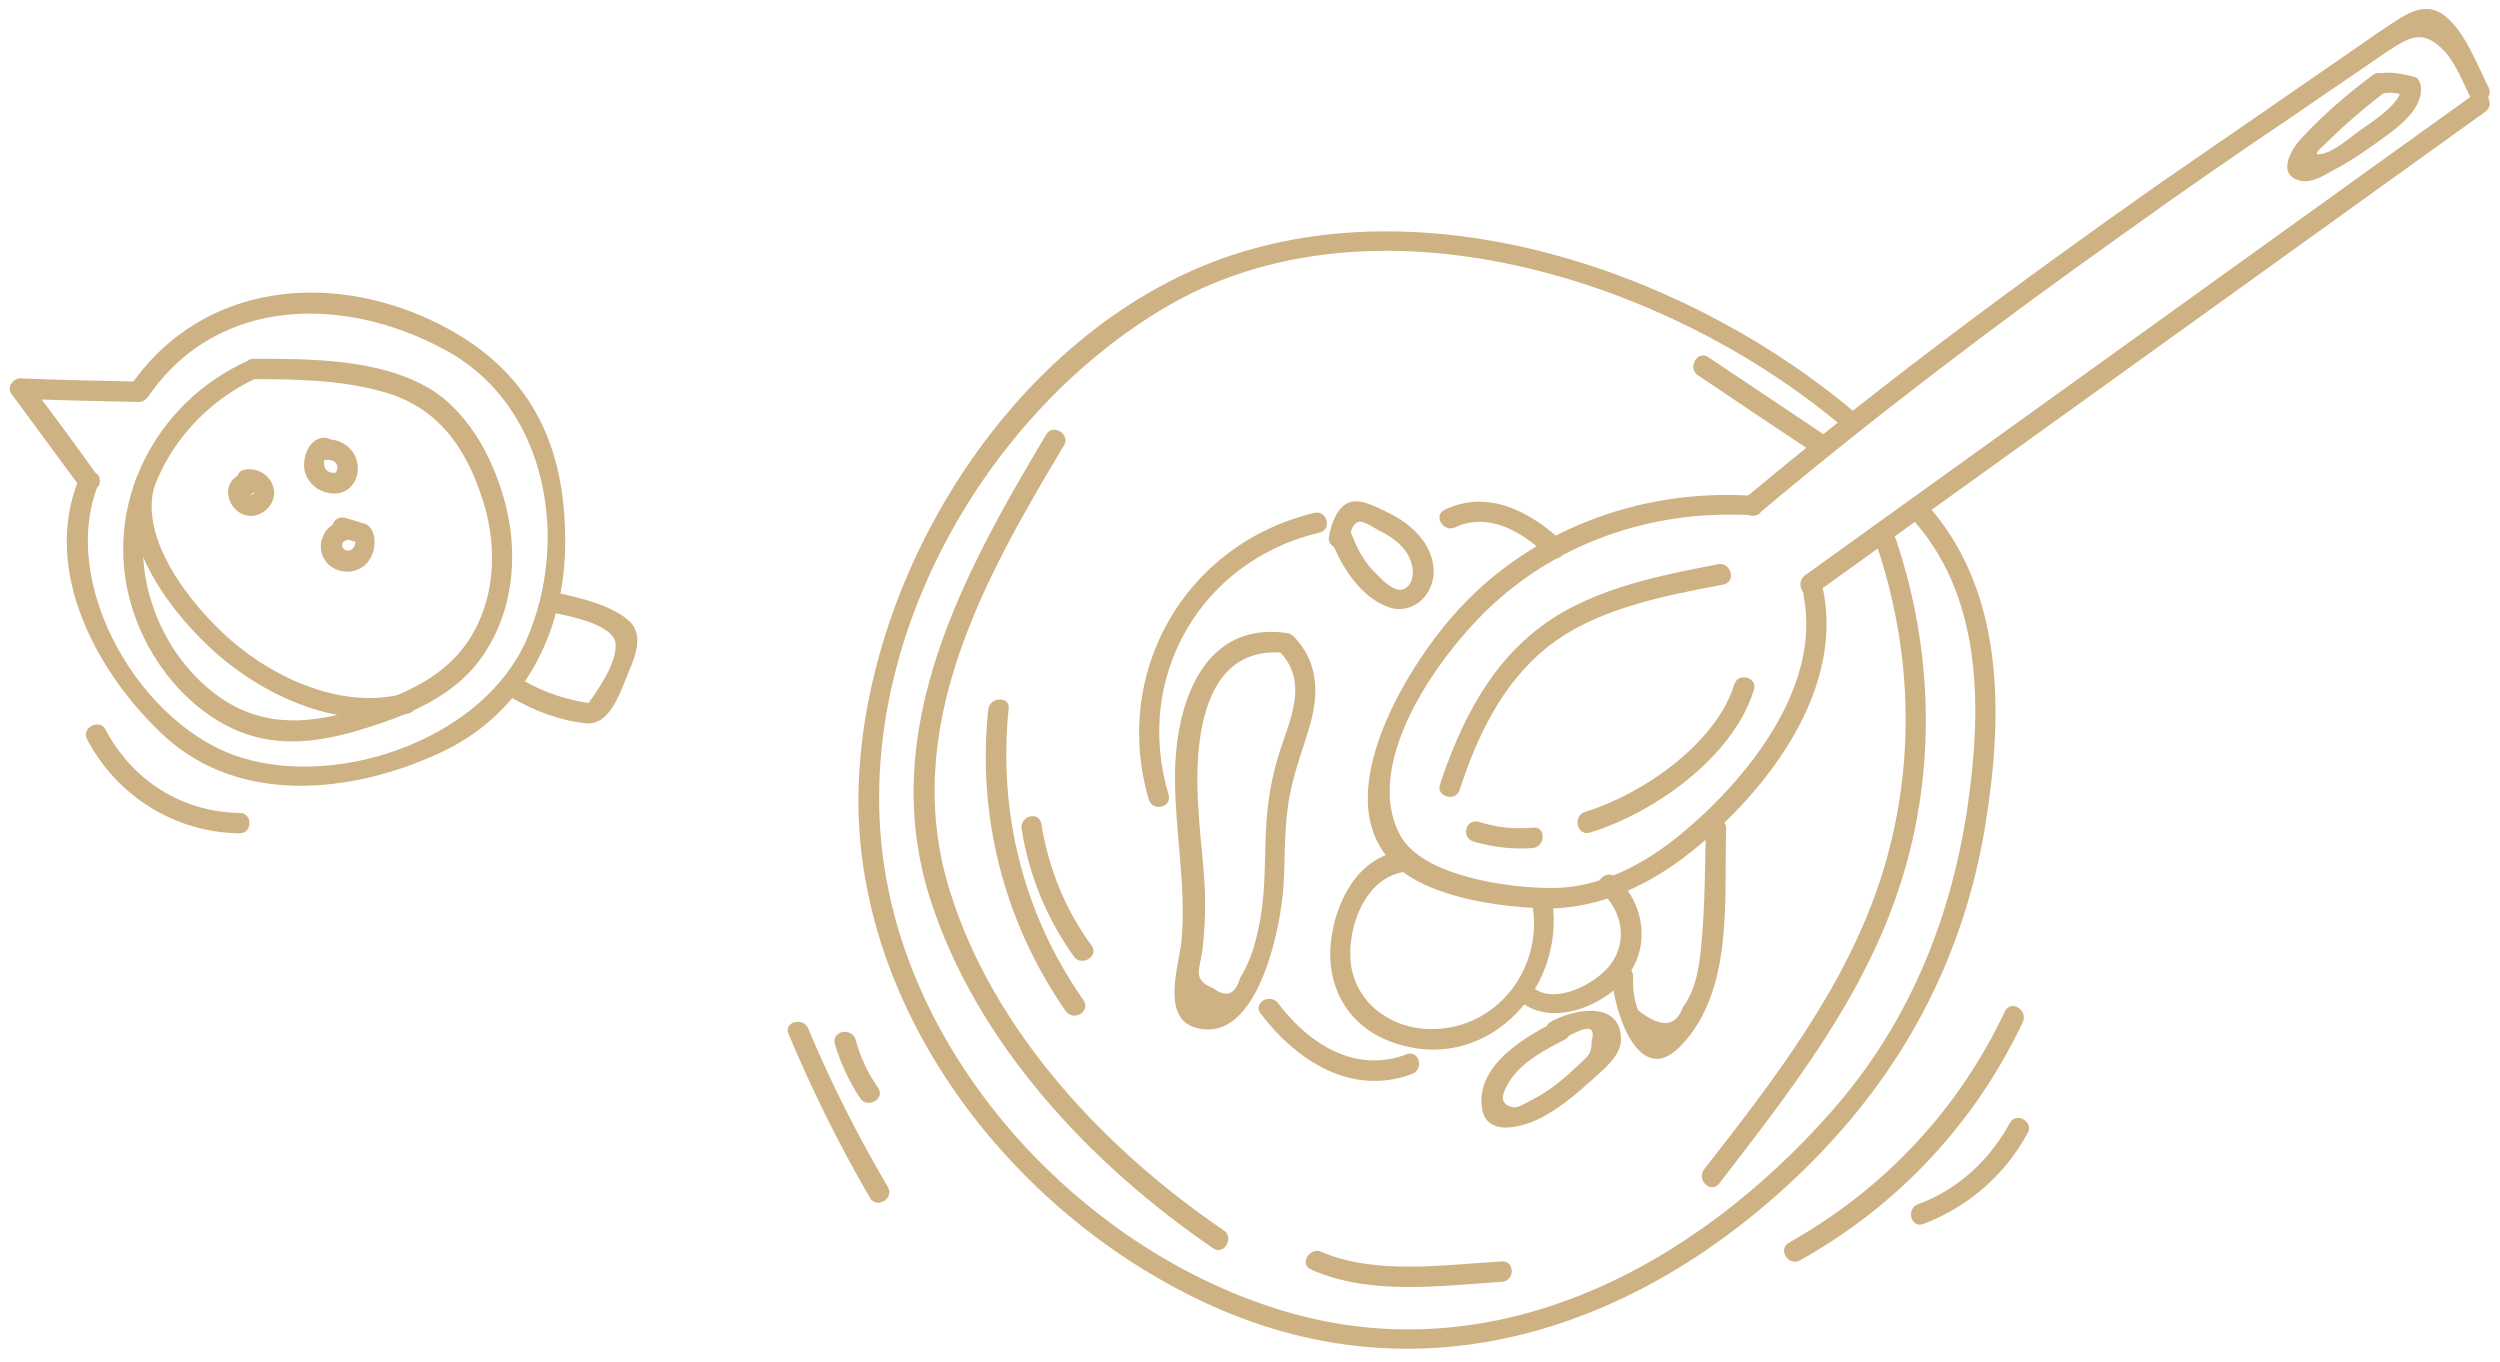 <?xml version="1.0" encoding="utf-8"?>
<!-- Generator: Adobe Illustrator 23.0.3, SVG Export Plug-In . SVG Version: 6.00 Build 0)  -->
<svg version="1.1" id="Layer_1" xmlns="http://www.w3.org/2000/svg" xmlns:xlink="http://www.w3.org/1999/xlink" x="0px" y="0px"
	 viewBox="0 0 306.6 167" enable-background="new 0 0 306.6 167" xml:space="preserve">
<g>
	<g>
		<path fill="#CFB283" d="M9.7,58.7C5,70,12,82.8,20.3,90.4c9.2,8.3,22.7,6.9,33.3,2.1c11-4.9,16.1-15.7,15.7-27.4
			C69,52.3,63.3,43.7,51.6,38.7c-12.8-5.4-27.4-3.3-35.6,8.6c-0.9,1.3,1.2,2.6,2.2,1.3c8.7-12.6,24.7-12.3,36.9-5.4
			c12,6.8,14.8,23,9.5,35.2c-5.2,12-22.5,18.2-34.7,14.6C17.4,89.4,7,71.7,12.1,59.3C12.8,57.8,10.3,57.2,9.7,58.7L9.7,58.7z"/>
	</g>
</g>
<g>
	<g>
		<path fill="#CFB283" d="M12,58.4c-2.7-3.8-5.5-7.6-8.4-11.4c-0.4,0.6-0.7,1.3-1.1,1.9c4.8,0.2,9.7,0.3,14.5,0.4
			c1.6,0,1.6-2.5,0-2.5c-4.8-0.1-9.7-0.2-14.5-0.4c-0.9,0-1.7,1.1-1.1,1.9c2.8,3.8,5.6,7.6,8.4,11.4C10.8,60.9,13,59.7,12,58.4
			L12,58.4z"/>
	</g>
</g>
<g>
	<g>
		<path fill="#CFB283" d="M30.5,44.2C19,49.3,12.5,62,16.1,74.2c1.6,5.4,5,10.4,9.7,13.6c5.9,4,11.8,3.7,18.4,1.7
			c5.9-1.8,11.8-4.1,15.3-9.5c3.3-5.1,4-11.4,2.7-17.3c-1.3-5.7-4.4-12-9.6-15.1C46.4,44,38.1,44,31.1,44c-1.6,0-1.6,2.5,0,2.5
			c5.3,0,10.6,0.1,15.7,1.5c6.7,1.8,10.2,6.6,12.3,13c1.8,5.3,1.8,11.5-1,16.5c-3.1,5.6-8.8,7.8-14.6,9.6c-6.3,1.9-12.1,2-17.5-2.3
			c-4-3.2-6.7-7.7-7.9-12.7c-2.5-10.8,3.7-21.3,13.5-25.8C33.2,45.7,31.9,43.5,30.5,44.2L30.5,44.2z"/>
	</g>
</g>
<g>
	<g>
		<path fill="#CFB283" d="M16.7,58.7c-2.5,7.8,4.4,16.6,9.9,21.5c6.2,5.4,15.3,9.4,23.5,7.3c1.6-0.4,0.9-2.8-0.7-2.4
			c-7.3,1.9-15.6-1.8-21.1-6.6c-4.8-4.2-11.4-12.4-9.3-19.1C19.6,57.8,17.2,57.1,16.7,58.7L16.7,58.7z"/>
	</g>
</g>
<g>
	<g>
		<path fill="#CFB283" d="M62.8,85.6c2.8,1.6,5.9,2.8,9.1,3.1c2.8,0.3,4.1-3.6,5-5.8c0.8-1.9,2.1-4.7,0.5-6.5
			c-2-2.1-6.3-3.1-9.1-3.7c-1.6-0.3-2.2,2.1-0.7,2.4c2.1,0.4,7.8,1.5,7.9,3.9c0.1,2.6-2.4,5.9-3.8,7.9c0.4-0.2,0.7-0.4,1.1-0.6
			c-3.1-0.4-6-1.3-8.7-2.9C62.6,82.7,61.4,84.8,62.8,85.6L62.8,85.6z"/>
	</g>
</g>
<g>
	<g>
		<path fill="#CFB283" d="M30.9,58.4c-1.6-1-3.2,0.8-2.9,2.4c0.3,1.6,1.8,2.8,3.4,2.4c1.5-0.4,2.6-2,2.1-3.5c-0.4-1.5-2-2.4-3.5-2.1
			c-1.6,0.3-0.9,2.8,0.7,2.4c0.3-0.1,0.7,0.4,0.3,0.6c-0.2,0.1-0.2,0.1-0.4-0.1c-0.1,0-0.1-0.1-0.1-0.2c0-0.2,0-0.2,0,0
			c-0.1,0.2-0.4,0.2-0.8,0.1C31.1,61.4,32.3,59.3,30.9,58.4L30.9,58.4z"/>
	</g>
</g>
<g>
	<g>
		<path fill="#CFB283" d="M41.6,64c-1.5,0.4-2.5,2-2.2,3.6c0.3,1.6,1.8,2.6,3.4,2.5c1.7-0.1,2.9-1.4,3.1-3.1c0.1-0.8,0-1.8-0.6-2.4
			C45,64.2,44.4,64.2,44,64c-0.6-0.2-1.1-0.3-1.7-0.5c-1.6-0.4-2.2,2-0.7,2.4c0.9,0.2,1.7,0.5,2.6,0.7c-0.2-0.2-0.5-0.4-0.7-0.6
			c0.3,0.7-0.2,1.7-1,1.5c-0.6-0.1-0.8-1-0.1-1.2C43.8,65.9,43.1,63.5,41.6,64L41.6,64z"/>
	</g>
</g>
<g>
	<g>
		<path fill="#CFB283" d="M39.5,53.7c-1.8,0.3-2.5,2.7-2.1,4.2c0.5,1.7,2.2,2.8,4,2.6c1.8-0.2,2.8-2.1,2.4-3.8
			c-0.3-1.7-2-2.9-3.7-2.8c-1.6,0.1-1.6,2.6,0,2.5c0.5,0,1,0.1,1.2,0.6c0.1,0.2,0.1,0.5,0,0.7c0,0.1-0.1,0.2-0.2,0.3
			c-0.1,0.1,0,0.1,0.1,0c0.2-0.1,0.1-0.1-0.1,0c-0.5,0-0.9-0.1-1.2-0.5c-0.2-0.3-0.3-1.3,0.2-1.4c0.7-0.1,1-0.9,0.9-1.5
			C40.8,53.8,40.1,53.6,39.5,53.7L39.5,53.7z"/>
	</g>
</g>
<g>
	<g>
		<path fill="#CFB283" d="M214.9,60.8c-13.8-0.9-27.5,4.2-36.7,14.7c-5.9,6.7-15.8,22.9-6.9,30.8c4.2,3.8,12.5,4.9,17.9,5.1
			c6.2,0.2,12.1-2.4,17-6c9.7-7.3,20-20.1,17.4-33c-0.3-1.6-2.7-0.9-2.4,0.7c2.2,11.3-7.1,22.7-15.3,29.4c-4.3,3.5-9.6,6.3-15.2,6.4
			c-5.4,0.1-16.3-1.4-19-6.5c-4.9-9.2,5.5-23.2,12.2-29c8.6-7.5,19.8-10.9,31.1-10.2C216.5,63.4,216.5,60.9,214.9,60.8L214.9,60.8z"
			/>
	</g>
</g>
<g>
	<g>
		<path fill="#CFB283" d="M215.8,62.9c14.3-12,29.1-23.2,44.3-34c7.1-5.1,14.3-10.1,21.6-15c3.6-2.5,7.2-4.9,10.8-7.4
			c2.9-1.9,4.6-3.1,7.3-0.2c1.4,1.5,2.3,3.9,3.2,5.7c0.7,1.4,2.9,0.2,2.2-1.3c-1.4-2.7-3-7.2-5.7-9c-2.6-1.7-5.2,0.6-7.4,2
			C283,10,274,16.2,265,22.4c-17.5,12.3-34.6,25-51,38.7C212.8,62.2,214.6,64,215.8,62.9L215.8,62.9z"/>
	</g>
</g>
<g>
	<g>
		<path fill="#CFB283" d="M222.6,72.8c27.4-19.7,54.8-39.4,82.2-59.1c1.3-0.9,0-3.1-1.3-2.2c-27.4,19.7-54.8,39.4-82.2,59.1
			C220.1,71.6,221.3,73.8,222.6,72.8L222.6,72.8z"/>
	</g>
</g>
<g>
	<g>
		<path fill="#CFB283" d="M291,9.2c-3.1,2.3-6.1,4.9-8.8,7.8c-1.3,1.4-3.1,4.6,0.1,5.2c1.3,0.2,2.8-0.7,3.8-1.3
			c1.8-0.9,3.4-2,5.1-3.2c2.2-1.6,6-4,5.7-7.1c-0.1-0.5-0.3-1.1-0.9-1.2c-1.6-0.4-3-0.7-4.6-0.3c-1.5,0.4-0.9,2.8,0.7,2.4
			c1.2-0.3,2.2,0,3.3,0.3c-0.3-0.4-0.6-0.8-0.9-1.2c0.2,1.9-3.5,4.3-4.8,5.2c-1.3,0.9-3.5,2.9-5.1,3.1c-1.1,0.2,0-0.7,0.5-1.2
			c0.7-0.7,1.4-1.3,2.1-2c1.7-1.5,3.4-3,5.3-4.4C293.5,10.4,292.3,8.2,291,9.2L291,9.2z"/>
	</g>
</g>
<g>
	<g>
		<path fill="#CFB283" d="M210.7,69.2c-7.8,1.5-16.5,3.2-22.8,8.5c-5.7,4.7-9,11.6-11.3,18.5c-0.5,1.5,1.9,2.2,2.4,0.7
			c2.1-6.5,5.2-13,10.6-17.4c5.9-4.8,14.3-6.4,21.7-7.8C213,71.4,212.3,68.9,210.7,69.2L210.7,69.2z"/>
	</g>
</g>
<g>
	<g>
		<path fill="#CFB283" d="M180.7,103.2c2.4,0.7,4.8,1,7.3,0.8c1.6-0.2,1.6-2.7,0-2.5c-2.3,0.2-4.4,0-6.6-0.7
			C179.8,100.3,179.1,102.7,180.7,103.2L180.7,103.2z"/>
	</g>
</g>
<g>
	<g>
		<path fill="#CFB283" d="M195,102.1c7.9-2.4,17.6-9.3,20.1-17.5c0.5-1.5-1.9-2.2-2.4-0.7c-2.2,7.3-11.4,13.6-18.4,15.7
			C192.8,100.2,193.5,102.6,195,102.1L195,102.1z"/>
	</g>
</g>
<g>
	<g>
		<path fill="#CFB283" d="M228.1,51.1C208,33.8,176,22.4,149.9,31.7c-25.6,9.2-43.7,38.2-44.6,64.7c-0.9,27.8,19.7,53.7,44.6,64.3
			c25.9,11,51.9,1.7,71.3-17.2c12-11.7,19.6-25.8,22.3-42.4c2.2-13.6,2.4-29-7.6-39.7c-1.1-1.2-2.9,0.6-1.8,1.8
			c9.2,9.7,9,23.9,7.1,36.4c-2.1,13.6-7.3,26.1-16.4,36.5c-16.9,19.3-41.5,32.4-67.3,24.7c-23.9-7.1-45.1-29.3-49-54.2
			c-4.2-26.4,11.4-55,33.9-68.6c25.9-15.7,62.7-3.6,84,14.7C227.6,53.9,229.3,52.1,228.1,51.1L228.1,51.1z"/>
	</g>
</g>
<g>
	<g>
		<path fill="#CFB283" d="M128.3,53.3C118.1,70.4,107.6,89.5,114,110c5.6,17.8,19.7,32.8,34.8,43.1c1.3,0.9,2.6-1.3,1.3-2.2
			c-14.6-9.9-28.3-24.5-33.6-41.6c-6.2-19.8,4.1-38.2,14-54.7C131.3,53.2,129.1,51.9,128.3,53.3L128.3,53.3z"/>
	</g>
</g>
<g>
	<g>
		<path fill="#CFB283" d="M160.8,155.7c7.2,3.2,15.8,2,23.4,1.5c1.6-0.1,1.6-2.6,0-2.5c-7,0.4-15.6,1.7-22.2-1.2
			C160.6,152.9,159.3,155.1,160.8,155.7L160.8,155.7z"/>
	</g>
</g>
<g>
	<g>
		<path fill="#CFB283" d="M230.1,66.7c4.5,13.2,4.9,27.5,0.6,40.9c-4.3,13.4-13.1,24.8-21.7,35.8c-1,1.3,0.8,3,1.8,1.8
			c8.8-11.4,17.9-23,22.3-36.9c4.4-13.7,4-28.6-0.6-42.2C232,64.6,229.6,65.2,230.1,66.7L230.1,66.7z"/>
	</g>
</g>
<g>
	<g>
		<path fill="#CFB283" d="M223.4,53.1c-4.6-3.1-9.3-6.2-13.9-9.3c-1.3-0.9-2.6,1.3-1.3,2.2c4.6,3.1,9.2,6.2,13.9,9.3
			C223.5,56.1,224.8,54,223.4,53.1L223.4,53.1z"/>
	</g>
</g>
<g>
	<g>
		<path fill="#CFB283" d="M171.8,104.4c-5.3,0.7-8.1,6.3-8.6,11.3c-0.5,5.5,2.2,10.2,7.5,12.1c11.2,4.1,21.2-6.1,19.7-17.1
			c-0.2-1.6-2.6-0.9-2.4,0.7c1.1,7.8-4.8,15.1-12.9,14.8c-5-0.2-9.4-3.7-9.5-9c-0.1-4.2,2.1-9.7,6.8-10.3
			C174.1,106.6,173.4,104.2,171.8,104.4L171.8,104.4z"/>
	</g>
</g>
<g>
	<g>
		<path fill="#CFB283" d="M186.2,122.6c3.7,3.4,10.1,1,13-2.4c3.3-3.8,2.6-9.3-1-12.6c-1.2-1.1-3,0.7-1.8,1.8c2.5,2.3,3.3,6,1.1,8.9
			c-1.8,2.4-7,5.1-9.6,2.7C186.7,119.7,185,121.5,186.2,122.6L186.2,122.6z"/>
	</g>
</g>
<g>
	<g>
		<path fill="#CFB283" d="M197.7,119.7c0.1,3.8,3.1,13.9,8.3,8.7c6.7-6.8,5.4-18.1,5.7-26.7c0.1-1.6-2.4-1.6-2.5,0
			c-0.1,4.5-0.1,9.1-0.5,13.6c-0.2,2.6-0.6,6-2.3,8.2c-0.9,2.5-2.7,2.6-5.5,0.4c-0.5-1.3-0.7-2.7-0.6-4.2
			C200.2,118.1,197.7,118.1,197.7,119.7L197.7,119.7z"/>
	</g>
</g>
<g>
	<g>
		<path fill="#CFB283" d="M190.7,125.3c-3.7,1.9-9.4,5.2-9,10.2c0.3,4.4,5.7,2.6,8,1.2c2.1-1.2,3.9-2.8,5.7-4.4
			c1.4-1.3,3.5-2.9,3.4-5c-0.2-4.7-5.9-3.5-8.6-2c-1.4,0.8-0.2,2.9,1.3,2.2c0.7-0.4,1.3-0.7,2-1c1.6-0.7,2.1-0.3,1.7,1.2
			c0,1.7-0.5,1.8-1.6,2.9c-1.6,1.5-3.3,3-5.2,4c-0.6,0.3-2.1,1.3-2.8,1.2c-2.4-0.4-0.8-2.7-0.2-3.6c1.6-2.2,4.2-3.5,6.5-4.7
			C193.4,126.7,192.2,124.6,190.7,125.3L190.7,125.3z"/>
	</g>
</g>
<g>
	<g>
		<path fill="#CFB283" d="M157.6,77.6c-10.3-1.3-13.5,9.1-13.5,17.7c0,6.7,1.4,13.4,0.8,20.1c-0.3,2.9-2.5,9.3,1.6,10.6
			c7.8,2.4,10.6-12.5,10.9-17.2c0.2-3.2,0.1-6.4,0.5-9.5c0.4-3.6,1.7-6.8,2.7-10.2c1.2-4,1.1-8-2-11.1c-1.1-1.1-2.9,0.6-1.8,1.8
			c3.8,3.7,1.4,8.4,0.1,12.5c-0.9,2.9-1.4,5.7-1.6,8.7c-0.2,3.4-0.1,6.8-0.5,10.1c-0.2,1.8-0.6,3.6-1.1,5.3
			c-0.4,1.2-0.9,2.4-1.6,3.5c-0.6,2.1-1.7,2.5-3.3,1.3c-2.7-1.1-1.6-2.3-1.3-5c0.2-1.8,0.3-3.6,0.3-5.4c0-3.8-0.6-7.5-0.8-11.2
			c-0.6-7.7,0-20.8,10.8-19.5C159.2,80.3,159.2,77.8,157.6,77.6L157.6,77.6z"/>
	</g>
</g>
<g>
	<g>
		<path fill="#CFB283" d="M163.3,66.3c1.2,3.2,3.5,6.8,6.8,8.1c2.8,1.1,5.4-1,5.7-3.8c0.3-3.6-2.6-6.3-5.5-7.7
			c-1.3-0.6-3.3-1.8-4.8-1.3c-1.6,0.6-2.2,2.7-2.5,4.1c-0.4,1.6,2.1,2.2,2.4,0.7c0.2-0.8,0.3-2.1,1.2-2.4c0.5-0.2,1.9,0.7,2.4,1
			c1.9,0.9,3.8,2.3,4.2,4.5c0.2,1,0,2.4-1.2,2.8c-1,0.3-2.4-1.1-3-1.7c-1.5-1.4-2.5-3.1-3.2-5C165.2,64.2,162.8,64.8,163.3,66.3
			L163.3,66.3z"/>
	</g>
</g>
<g>
	<g>
		<path fill="#CFB283" d="M121.2,87c-1.4,13.2,2,26.2,9.5,37c0.9,1.3,3.1,0.1,2.2-1.3c-7.4-10.6-10.5-23-9.2-35.8
			C123.9,85.4,121.4,85.4,121.2,87L121.2,87z"/>
	</g>
</g>
<g>
	<g>
		<path fill="#CFB283" d="M125.3,101.7c0.9,5.7,3.1,11,6.4,15.6c0.9,1.3,3.1,0,2.2-1.3c-3.3-4.5-5.3-9.5-6.2-15
			C127.4,99.4,125,100.1,125.3,101.7L125.3,101.7z"/>
	</g>
</g>
<g>
	<g>
		<path fill="#CFB283" d="M161.2,62.9c-15.9,3.8-24.9,19.6-20.3,35.2c0.5,1.5,2.9,0.9,2.4-0.7c-4.3-14.4,4-28.7,18.6-32.1
			C163.4,64.9,162.7,62.5,161.2,62.9L161.2,62.9z"/>
	</g>
</g>
<g>
	<g>
		<path fill="#CFB283" d="M154.6,124.3c4.4,5.8,11.2,10.2,18.6,7.4c1.5-0.6,0.8-3-0.7-2.4c-6.3,2.4-12-1.3-15.7-6.2
			C155.8,121.7,153.6,123,154.6,124.3L154.6,124.3z"/>
	</g>
</g>
<g>
	<g>
		<path fill="#CFB283" d="M178.4,64.7c4.2-2,8.4,0.6,11.4,3.5c1.2,1.1,2.9-0.7,1.8-1.8c-4-3.7-9.1-6.4-14.4-3.9
			C175.7,63.2,177,65.3,178.4,64.7L178.4,64.7z"/>
	</g>
</g>
<g>
	<g>
		<path fill="#CFB283" d="M96.7,126.8c2.9,6.9,6.2,13.6,10,20.1c0.8,1.4,3,0.1,2.2-1.3c-3.7-6.3-7-12.8-9.8-19.5
			C98.5,124.7,96.1,125.3,96.7,126.8L96.7,126.8z"/>
	</g>
</g>
<g>
	<g>
		<path fill="#CFB283" d="M102.4,128.1c0.7,2.3,1.7,4.5,3.1,6.6c0.9,1.3,3.1,0.1,2.2-1.3c-1.3-1.8-2.2-3.8-2.8-6
			C104.3,125.9,101.9,126.5,102.4,128.1L102.4,128.1z"/>
	</g>
</g>
<g>
	<g>
		<path fill="#CFB283" d="M245.9,124c-5.7,12.1-14.8,21.8-26.5,28.4c-1.4,0.8-0.1,2.9,1.3,2.2c12-6.7,21.5-16.8,27.4-29.3
			C248.7,123.8,246.6,122.6,245.9,124L245.9,124z"/>
	</g>
</g>
<g>
	<g>
		<path fill="#CFB283" d="M246.5,137.7c-2.5,4.6-6.4,8.2-11.3,10c-1.5,0.6-0.8,3,0.7,2.4c5.5-2.1,10-6,12.8-11.2
			C249.4,137.6,247.3,136.3,246.5,137.7L246.5,137.7z"/>
	</g>
</g>
<g>
	<g>
		<path fill="#CFB283" d="M10.7,90.7c3.7,7,10.8,11.4,18.7,11.5c1.6,0,1.6-2.5,0-2.5c-7.1-0.1-13.2-4-16.5-10.3
			C12.1,88.1,9.9,89.3,10.7,90.7L10.7,90.7z"/>
	</g>
</g>
</svg>
